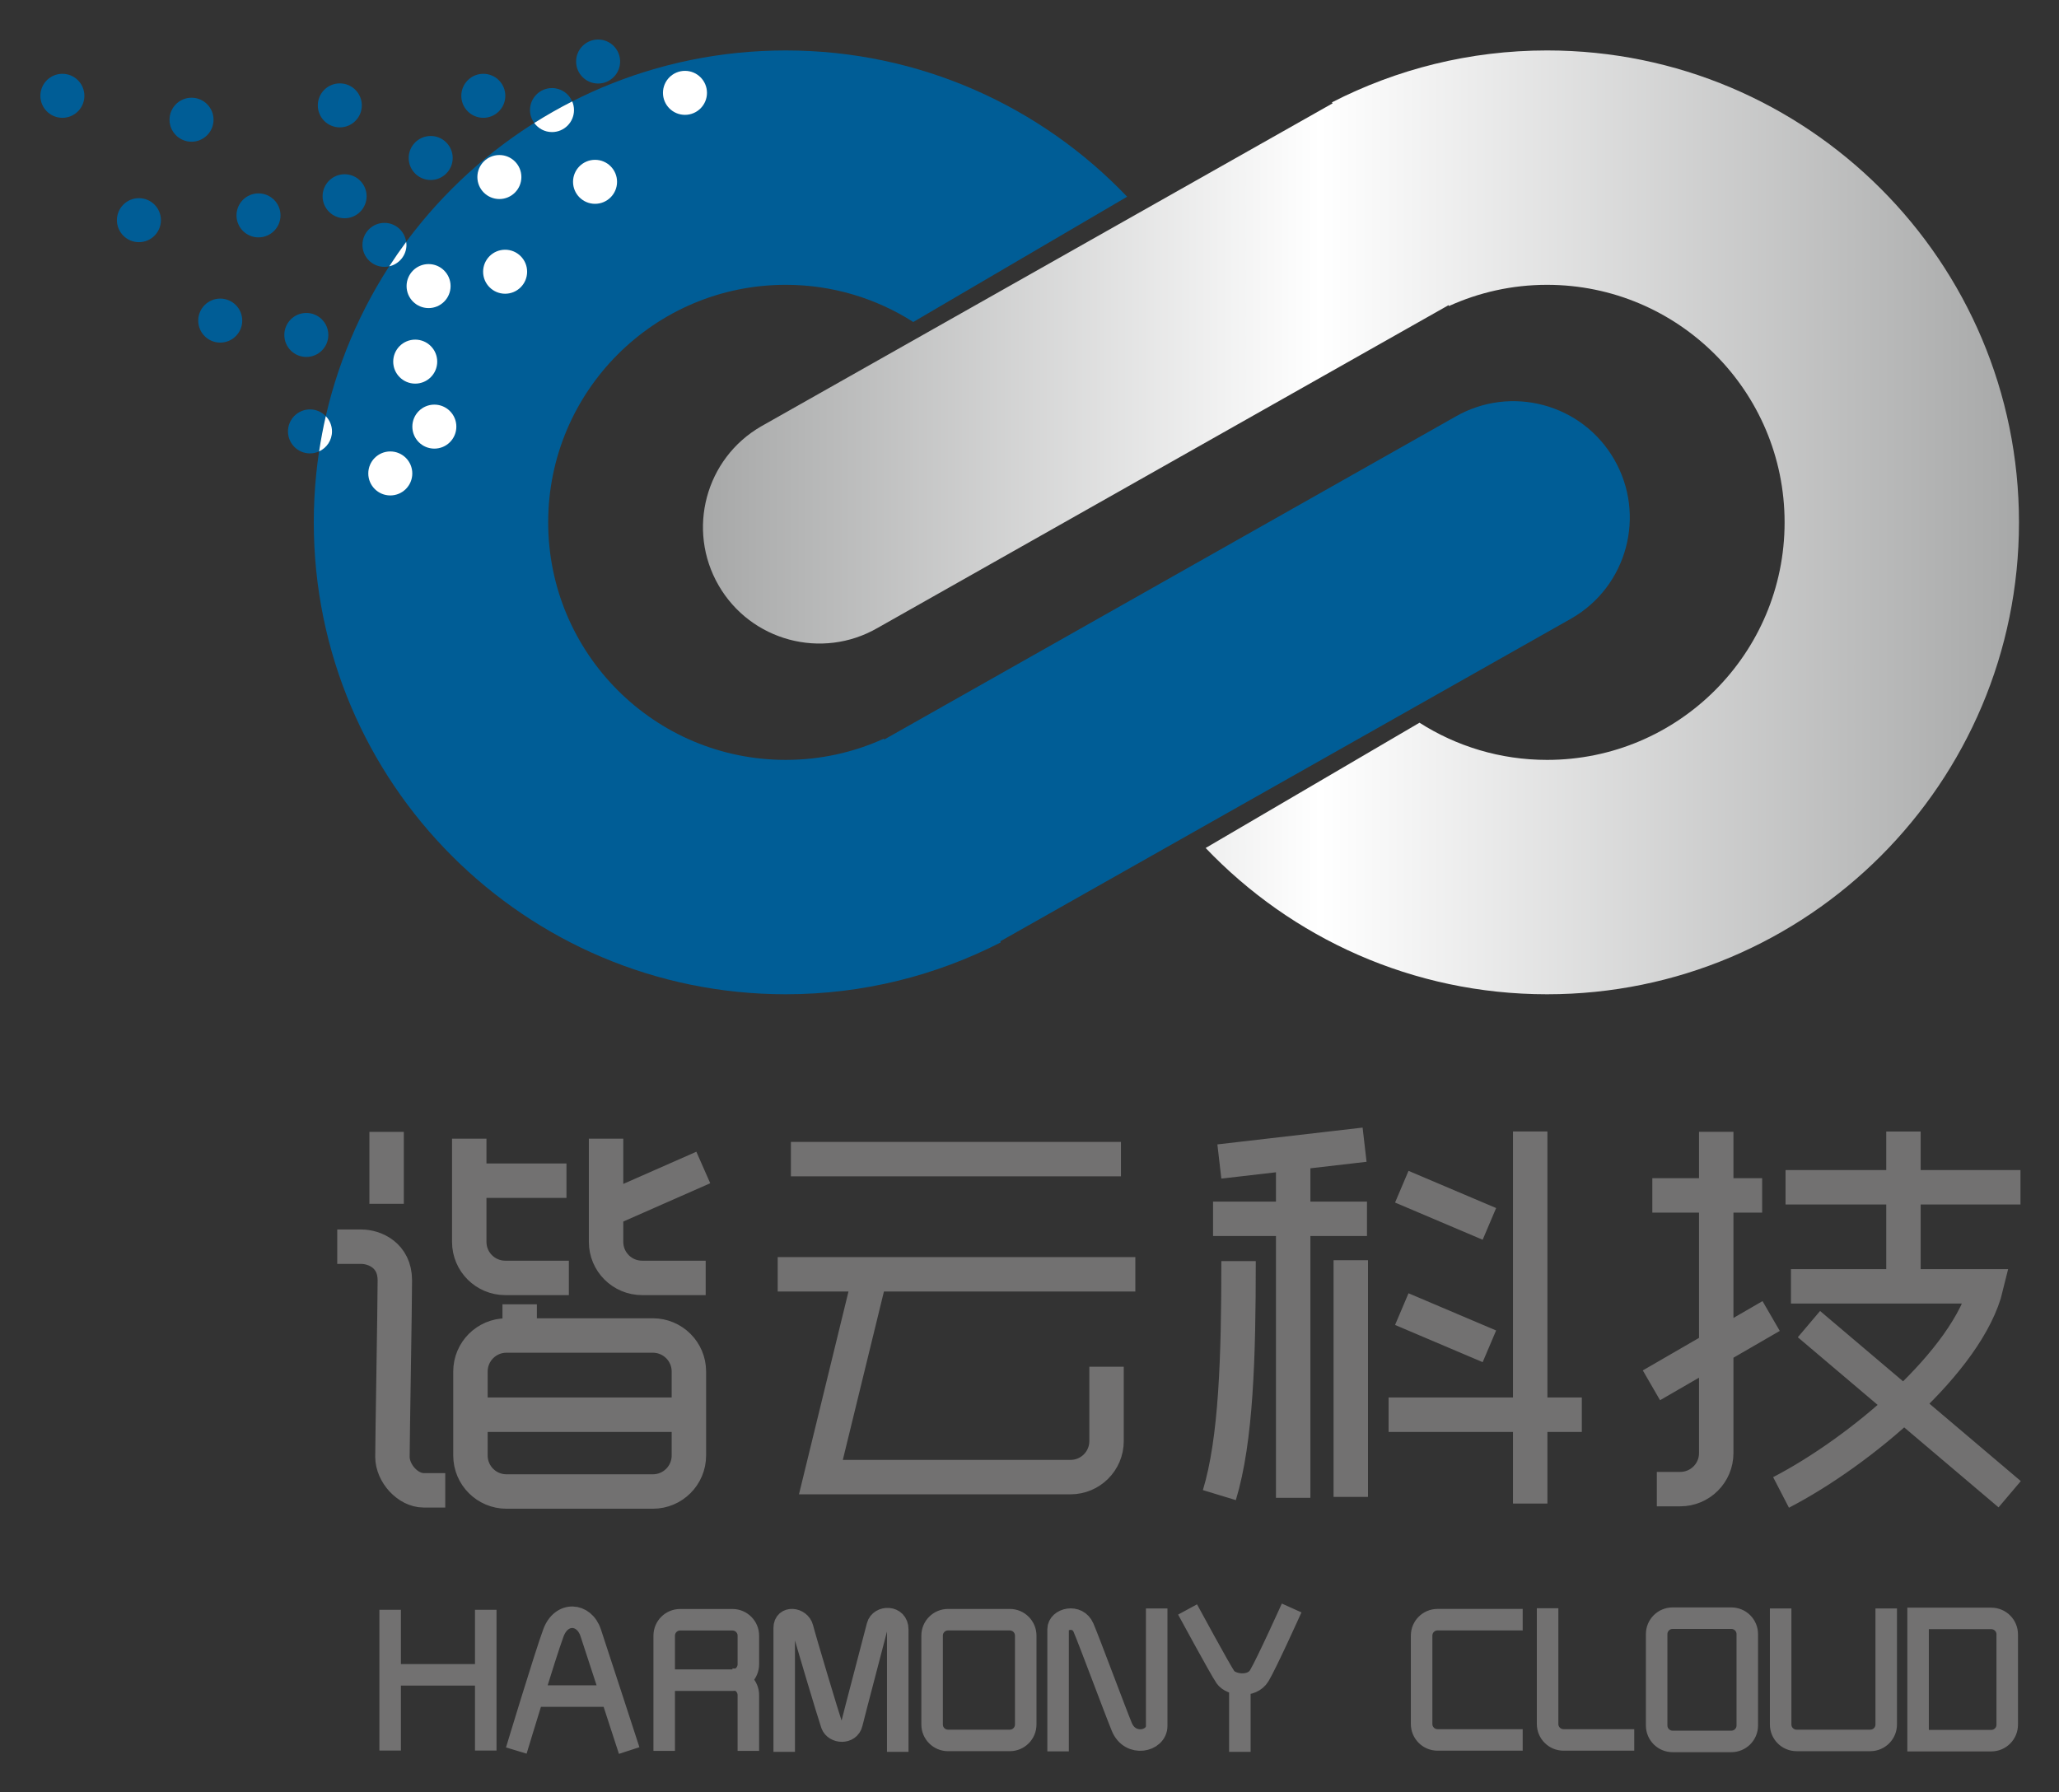 <svg xmlns="http://www.w3.org/2000/svg" role="img" viewBox="5.30 15.30 478.40 416.40"><rect x="5.30" y="15.30" width="478.40" height="416.40" fill="#333333" stroke="none"/><title>Harmonycloud PaaS Container Platform Install logo</title><g><path fill="#005D96" d="M370.453,158.985l-132.369,74.833c-0.128,0.074-0.263,0.132-0.393,0.199l0.145,0.256 c-14.99,7.689-31.967,12.062-49.975,12.062c-60.56,0-109.655-49.095-109.655-109.656c0-60.562,49.095-109.656,109.655-109.656 c31.212,0,59.353,13.061,79.323,33.989l-49.687,29.11c-8.563-5.461-18.724-8.64-29.632-8.64c-30.484,0-55.197,24.713-55.197,55.197 c0,30.484,24.713,55.195,55.197,55.195c8.129,0,15.842-1.771,22.79-4.928l0.118,0.204c0.092-0.054,0.175-0.117,0.267-0.171 l132.368-74.833c12.935-7.467,29.475-3.036,36.939,9.899C387.82,134.978,383.388,151.518,370.453,158.985z"/><path fill="#005D96" d="M144.269,34.71c-2.824,0-5.113-2.289-5.113-5.113c0-2.823,2.289-5.112,5.113-5.112 c2.823,0,5.112,2.289,5.112,5.112C149.38,32.422,147.092,34.71,144.269,34.71z M129.432,43.877c-0.616-0.844-0.99-1.875-0.99-3 c0-2.823,2.289-5.112,5.112-5.112c2.108,0,3.917,1.277,4.698,3.1C135.229,40.401,132.287,42.076,129.432,43.877z M117.596,42.675 c-2.824,0-5.113-2.289-5.113-5.112c0-2.824,2.289-5.112,5.113-5.112c2.823,0,5.112,2.288,5.112,5.112 C122.708,40.386,120.419,42.675,117.596,42.675z M105.371,57.123c-2.825,0-5.113-2.289-5.113-5.112 c0-2.824,2.289-5.112,5.113-5.112c2.822,0,5.111,2.288,5.111,5.112C110.482,54.834,108.193,57.123,105.371,57.123z M95.739,77.184 c-0.359,0.08-0.729,0.129-1.112,0.129c-2.823,0-5.114-2.289-5.114-5.112c0-2.824,2.291-5.113,5.114-5.113 c2.586,0,4.703,1.929,5.042,4.422C98.302,73.358,96.991,75.25,95.739,77.184z M85.366,66.014c-2.824,0-5.113-2.289-5.113-5.112 c0-2.824,2.289-5.112,5.113-5.112c2.823,0,5.112,2.288,5.112,5.112C90.478,63.725,88.189,66.014,85.366,66.014z M84.255,44.897 c-2.824,0-5.113-2.289-5.113-5.111c0-2.825,2.289-5.112,5.113-5.112c2.823,0,5.112,2.288,5.112,5.112 C89.367,42.608,87.078,44.897,84.255,44.897z M81.587,93.132c0,2.823-2.289,5.112-5.112,5.112c-2.824,0-5.113-2.289-5.113-5.112 c0-2.824,2.289-5.112,5.113-5.112C79.298,88.02,81.587,90.308,81.587,93.132z M65.361,70.459c-2.824,0-5.113-2.289-5.113-5.111 c0-2.825,2.289-5.112,5.113-5.112c2.823,0,5.112,2.288,5.112,5.112C70.473,68.17,68.184,70.459,65.361,70.459z M56.471,94.909 c-2.825,0-5.114-2.289-5.114-5.112c0-2.824,2.289-5.112,5.114-5.112c2.823,0,5.112,2.288,5.112,5.112 C61.583,92.621,59.293,94.909,56.471,94.909z M49.802,48.231c-2.824,0-5.113-2.289-5.113-5.112c0-2.824,2.289-5.112,5.113-5.112 c2.823,0,5.112,2.288,5.112,5.112C54.914,45.942,52.625,48.231,49.802,48.231z M37.577,71.57c-2.824,0-5.113-2.289-5.113-5.112 c0-2.824,2.289-5.112,5.113-5.112c2.823,0,5.112,2.288,5.112,5.112S40.4,71.57,37.577,71.57z M19.795,42.675 c-2.824,0-5.113-2.289-5.113-5.112c0-2.824,2.289-5.112,5.113-5.112c2.823,0,5.112,2.288,5.112,5.112 C24.907,40.386,22.618,42.675,19.795,42.675z M77.324,110.432c1.443,0,2.743,0.604,3.673,1.567 c-0.619,2.693-1.137,5.422-1.554,8.187c-0.647,0.295-1.361,0.471-2.119,0.471c-2.824,0-5.112-2.289-5.112-5.111 C72.211,112.721,74.5,110.432,77.324,110.432z"/><linearGradient id="a" x1="280.629" x2="586.401" y1="480.7" y2="480.7" gradientTransform="translate(-112 -344.022)" gradientUnits="userSpaceOnUse"><stop offset="0" stop-color="#a7a8a8"/><stop offset=".469" stop-color="#fff"/><stop offset="1" stop-color="#a7a8a8"/></linearGradient><path fill="url(#a)" d="M182.154,114.369l132.369-74.833c0.131-0.074,0.266-0.129,0.395-0.201l-0.146-0.254 c14.989-7.691,31.97-12.06,49.978-12.06c60.561,0,109.652,49.095,109.652,109.656c0,60.561-49.094,109.658-109.652,109.658 c-31.212,0-59.354-13.062-79.324-33.99l49.688-29.111c8.563,5.461,18.726,8.64,29.634,8.64c30.484,0,55.196-24.711,55.196-55.195 c0-30.484-24.712-55.197-55.196-55.197c-8.131,0-15.84,1.772-22.791,4.929l-0.117-0.205c-0.092,0.055-0.174,0.12-0.268,0.173 l-132.369,74.833c-12.935,7.467-29.474,3.035-36.942-9.898C164.788,138.376,169.221,121.836,182.154,114.369z"/><path fill="#FFF" d="M164.45,41.987c-2.824,0-5.112-2.288-5.112-5.111c0-2.824,2.288-5.113,5.112-5.113 c2.824,0,5.113,2.289,5.113,5.113C169.562,39.699,167.273,41.987,164.45,41.987z M138.444,57.547c0-2.823,2.289-5.111,5.112-5.111 c2.823,0,5.113,2.288,5.113,5.111c0,2.824-2.29,5.113-5.113,5.113C140.733,62.66,138.444,60.371,138.444,57.547z M138.251,38.864 c0.265,0.617,0.415,1.297,0.415,2.012c0,2.824-2.29,5.113-5.113,5.113c-1.699,0-3.192-0.838-4.122-2.112 C132.287,42.076,135.229,40.401,138.251,38.864z M99.739,72.201c0,2.44-1.713,4.474-4,4.983c1.252-1.934,2.563-3.825,3.93-5.674 C99.701,71.739,99.739,71.964,99.739,72.201z M80.997,111.999c0.888,0.921,1.439,2.167,1.439,3.546c0,2.065-1.23,3.834-2.993,4.641 C79.859,117.421,80.378,114.691,80.997,111.999z M106.219,119.545c-2.824,0-5.112-2.289-5.112-5.112 c0-2.824,2.288-5.113,5.112-5.113c2.824,0,5.112,2.289,5.112,5.113C111.332,117.256,109.043,119.545,106.219,119.545z M104.88,76.663c2.824,0,5.112,2.289,5.112,5.112c0,2.824-2.288,5.113-5.112,5.113c-2.824,0-5.112-2.289-5.112-5.113 C99.769,78.952,102.056,76.663,104.88,76.663z M101.774,94.217c2.824,0,5.112,2.289,5.112,5.112c0,2.824-2.288,5.113-5.112,5.113 c-2.824,0-5.112-2.289-5.112-5.113C96.662,96.506,98.95,94.217,101.774,94.217z M101.095,125.312c0,2.824-2.288,5.113-5.112,5.113 c-2.822,0-5.113-2.289-5.113-5.113c0-2.823,2.291-5.112,5.113-5.112C98.807,120.201,101.095,122.49,101.095,125.312z M121.328,61.549c-2.823,0-5.112-2.289-5.112-5.113c0-2.823,2.289-5.112,5.112-5.112c2.823,0,5.113,2.289,5.113,5.112 C126.441,59.26,124.151,61.549,121.328,61.549z M122.662,83.553c-2.824,0-5.112-2.289-5.112-5.113c0-2.823,2.288-5.112,5.112-5.112 c2.824,0,5.112,2.289,5.112,5.112C127.774,81.265,125.486,83.553,122.662,83.553z"/></g><g fill="none" stroke="#727171" stroke-miterlimit="10" stroke-width="8"><path d="M95.127 295.029L95.127 278.307M83.654 304.989c0 0 2.51 0 5.578 0 3.067 0 7.808 1.954 7.808 7.811s-.558 37.087-.558 40.991c0 3.902 3.626 7.809 7.25 7.809s5.02 0 5.02 0M137.472 312.241h-14.777c-4.621 0-8.366-3.745-8.366-8.366v-23.982M136.917 289.652L113.493 289.652M169.262 312.241h-14.777c-4.621 0-8.366-3.745-8.366-8.366v-23.982M168.707 286.584L145.282 296.904M122.973 325.625h34.022c4.619 0 8.366 3.745 8.366 8.366v19.519c0 4.621-3.747 8.365-8.366 8.365h-34.022c-4.621 0-8.365-3.744-8.365-8.365v-19.519C114.607 329.371 118.352 325.625 122.973 325.625zM189.062 284.634L265.748 284.634M126.042 318.375L126.042 325.625M262.402 332.877v17.287c0 4.62-3.746 8.365-8.366 8.365h-58.004l11.435-46.848M185.993 311.404L269.094 311.404M115.722 344.031L165.638 344.031M319.147 308.129L319.147 363.134M305.763 283.452L305.763 363.343M360.836 278.219L360.836 364.667M293.074 308.336c0 22.309-.557 41.55-4.461 54.376M331 319.492L351.356 328.136M331 291.049L351.356 299.691M404.06 278.291v74.665c0 4.62-3.743 8.364-8.364 8.364 0 0-2.638 0-5.438 0M416.818 321.096L389.002 337.201M372.828 344.031L327.932 344.031M414.726 293.07L389.211 293.07M322.354 281.288L288.613 285.193M420.164 291.189L474.75 291.189M322.913 298.509L287.148 298.509M425.602 322.979L472.241 362.507M421.419 314.195c0 0 34.508 0 45.384 0-4.183 17.359-29.488 38.48-47.685 47.894M447.562 278.223L447.562 315.241"/></g><g fill="none" stroke="#727171" stroke-miterlimit="10" stroke-width="5" clip-rule="evenodd"><path d="M187.508 422.375c0 0 0-26.032 0-28.81 0-2.776 3.703-2.313 4.281 0 .579 2.314 6.017 20.479 6.711 22.446s4.165 2.198 4.744-.231 5.322-20.363 5.901-22.678c.578-2.313 4.744-2.43 4.744.811 0 3.239 0 28.462 0 28.462M225.574 391.661h14.347c2.044 0 3.702 1.657 3.702 3.702v20.648c0 2.045-1.658 3.702-3.702 3.702h-14.347c-2.044 0-3.702-1.657-3.702-3.702v-20.648C221.872 393.318 223.529 391.661 225.574 391.661zM251.144 422.26c0 0 0-25.967 0-28.396s4.513-3.586 5.901-.347c1.388 3.239 7.419 19.481 8.908 23.073 1.968 4.744 8.1 3.355 8.1-.231s0-27.306 0-27.306M293.375 406.524L293.375 422.375M359.093 419.599h-19.785c-2.044 0-3.702-1.658-3.702-3.703v-20.536c0-2.045 1.658-3.703 3.702-3.703h19.785M385.01 419.599h-16.43c-2.044 0-3.702-1.658-3.702-3.703v-26.9M393.919 391.31h13.652c2.045 0 3.703 1.657 3.703 3.702v21.231c0 2.044-1.658 3.702-3.703 3.702h-13.652c-2.045 0-3.702-1.658-3.702-3.702v-21.231C390.217 392.967 391.874 391.31 393.919 391.31zM443.555 389.053v26.959c0 2.045-1.658 3.702-3.702 3.702h-17.124c-2.045 0-3.702-1.657-3.702-3.702v-26.959M450.959 419.771h17.009c2.044 0 3.702-1.657 3.702-3.702v-21c0-2.044-1.658-3.702-3.702-3.702h-17.009V419.771zM281.227 389.284c0 0 7.521 13.885 8.793 15.735 1.272 1.852 6.132 2.546 7.867-.347 1.736-2.893 7.521-15.735 7.521-15.735M95.95 389.362L95.95 422.066M118.164 389.362L118.164 422.066M95.333 404.479L117.856 404.479M129.311 409.417L146.897 409.417M159.625 422.144v-26.769c0-2.044 1.658-3.702 3.702-3.702h12.149c2.044 0 3.702 1.658 3.702 3.702v6.637c0 2.045-1.658 3.702-3.702 3.702h-15.62M125.261 422.066c0 0 6.787-22.448 8.638-27.385 1.851-4.938 7.098-4.629 8.642 0 1.54 4.628 8.945 27.385 8.945 27.385"/><path d="M175.476,405.482c2.044,0,3.702,1.658,3.702,3.703v12.958"/></g></svg>